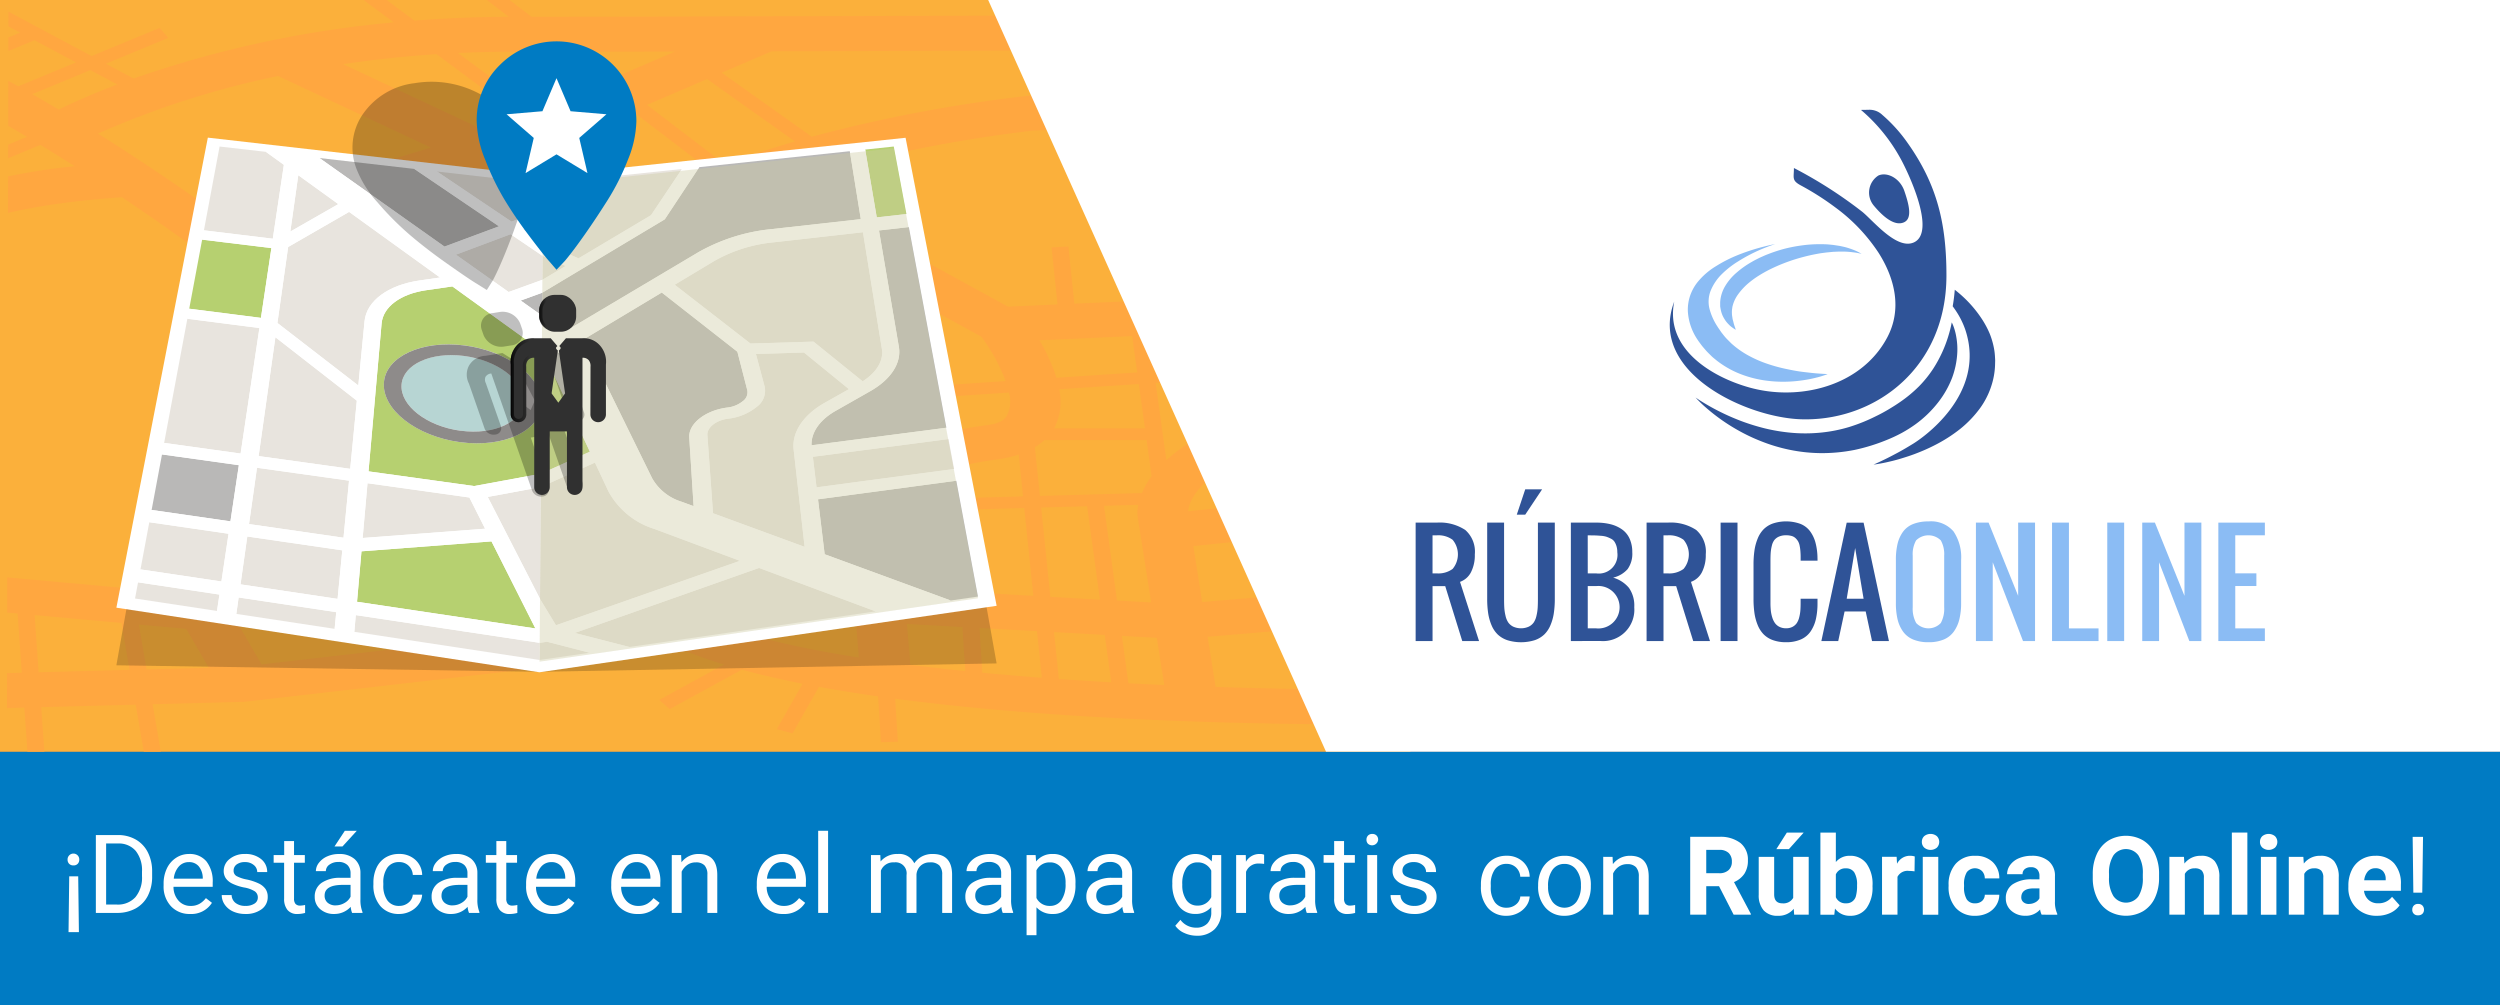 <svg xmlns="http://www.w3.org/2000/svg" xmlns:xlink="http://www.w3.org/1999/xlink" width="296" height="119" viewBox="0 0 296 119">
  <rect x="0" y="0" width="296" height="119" fill="#808080" stroke="none"/>
  <defs>
    <clipPath id="clip-path">
      <path id="Trazado_50" data-name="Trazado 50" d="M6924.5,107h137l30,89H6924.317Z" fill="none"/>
    </clipPath>
    <linearGradient id="linear-gradient" y1="0.5" x2="1" y2="0.5" gradientUnits="objectBoundingBox">
      <stop offset="0"/>
      <stop offset="0.028" stop-opacity="0.631"/>
      <stop offset="0.2" stop-opacity="0"/>
    </linearGradient>
    <linearGradient id="linear-gradient-2" x1="0" y1="0.5" x2="1" y2="0.5" xlink:href="#linear-gradient"/>
  </defs>
  <g id="Grupo_54" data-name="Grupo 54" transform="translate(-6923.5 -107)">
    <rect id="Rectángulo_18" data-name="Rectángulo 18" width="296" height="30" transform="translate(6923.5 196)" fill="#007bc3"/>
    <g id="Grupo_25" data-name="Grupo 25">
      <path id="Trazado_7" data-name="Trazado 7" d="M6932.887,208.783a.7.7,0,0,1-.175.481.653.653,0,0,1-.516.2.665.665,0,0,1-.519-.2.693.693,0,0,1-.177-.481.694.694,0,1,1,1.387,0Zm-1.191,1.975h1.064l.082,6.61h-1.228Z" fill="#fff"/>
      <path id="Trazado_8" data-name="Trazado 8" d="M6934.849,215.089V205.87h2.6a4.2,4.2,0,0,1,2.127.532,3.606,3.606,0,0,1,1.428,1.513,4.933,4.933,0,0,1,.509,2.254v.589a4.94,4.94,0,0,1-.5,2.286,3.545,3.545,0,0,1-1.437,1.507,4.469,4.469,0,0,1-2.175.538Zm1.216-8.225V214.1h1.279a2.781,2.781,0,0,0,2.187-.875,3.614,3.614,0,0,0,.782-2.49v-.539a3.673,3.673,0,0,0-.737-2.442,2.626,2.626,0,0,0-2.093-.885Z" fill="#fff"/>
      <path id="Trazado_9" data-name="Trazado 9" d="M6946.012,215.215a2.992,2.992,0,0,1-2.267-.914,3.4,3.4,0,0,1-.874-2.448v-.215a4.122,4.122,0,0,1,.389-1.82,3.037,3.037,0,0,1,1.089-1.253,2.738,2.738,0,0,1,1.517-.453,2.564,2.564,0,0,1,2.077.88,3.811,3.811,0,0,1,.74,2.519V212h-4.641a2.428,2.428,0,0,0,.593,1.636,1.856,1.856,0,0,0,1.44.624,2.04,2.04,0,0,0,1.051-.253,2.628,2.628,0,0,0,.753-.671l.716.557A2.877,2.877,0,0,1,6946.012,215.215Zm-.146-6.141a1.561,1.561,0,0,0-1.19.516,2.506,2.506,0,0,0-.6,1.447h3.432v-.089a2.232,2.232,0,0,0-.481-1.383A1.47,1.47,0,0,0,6945.866,209.074Z" fill="#fff"/>
      <path id="Trazado_10" data-name="Trazado 10" d="M6954.027,213.272a.866.866,0,0,0-.357-.738,3.466,3.466,0,0,0-1.248-.453,5.841,5.841,0,0,1-1.412-.456,2,2,0,0,1-.772-.633,1.51,1.51,0,0,1-.25-.873,1.776,1.776,0,0,1,.712-1.425,2.78,2.78,0,0,1,1.82-.582,2.864,2.864,0,0,1,1.89.6,1.912,1.912,0,0,1,.725,1.539h-1.178a1.056,1.056,0,0,0-.408-.83,1.529,1.529,0,0,0-1.029-.348,1.6,1.6,0,0,0-1,.278.877.877,0,0,0-.361.729.711.711,0,0,0,.335.639,4.115,4.115,0,0,0,1.213.412,6.3,6.3,0,0,1,1.421.468,2.09,2.09,0,0,1,.808.655,1.623,1.623,0,0,1,.262.934,1.751,1.751,0,0,1-.734,1.472,3.077,3.077,0,0,1-1.906.554,3.449,3.449,0,0,1-1.456-.291,2.376,2.376,0,0,1-.991-.813,1.962,1.962,0,0,1-.358-1.131h1.172a1.211,1.211,0,0,0,.471.934,1.825,1.825,0,0,0,1.162.345,1.885,1.885,0,0,0,1.067-.269A.826.826,0,0,0,6954.027,213.272Z" fill="#fff"/>
      <path id="Trazado_11" data-name="Trazado 11" d="M6958.313,206.579v1.659h1.279v.906h-1.279V213.4a.949.949,0,0,0,.171.617.721.721,0,0,0,.583.206,2.8,2.8,0,0,0,.557-.076v.944a3.412,3.412,0,0,1-.9.126,1.459,1.459,0,0,1-1.184-.475,2.037,2.037,0,0,1-.4-1.348v-4.248H6955.9v-.906h1.247v-1.659Z" fill="#fff"/>
      <path id="Trazado_12" data-name="Trazado 12" d="M6965.189,215.089a2.481,2.481,0,0,1-.164-.722,2.613,2.613,0,0,1-1.95.848,2.415,2.415,0,0,1-1.662-.572,1.854,1.854,0,0,1-.649-1.454,1.931,1.931,0,0,1,.814-1.661,3.826,3.826,0,0,1,2.288-.593h1.14V210.4a1.317,1.317,0,0,0-.368-.978,1.476,1.476,0,0,0-1.082-.364,1.709,1.709,0,0,0-1.051.316.935.935,0,0,0-.424.767H6960.9a1.615,1.615,0,0,1,.364-.991,2.48,2.48,0,0,1,.987-.757,3.321,3.321,0,0,1,1.371-.278,2.7,2.7,0,0,1,1.855.592,2.132,2.132,0,0,1,.7,1.63v3.153a3.835,3.835,0,0,0,.241,1.5v.1Zm-1.944-.893a2.057,2.057,0,0,0,1.045-.285,1.727,1.727,0,0,0,.716-.741v-1.4h-.918q-2.154,0-2.153,1.26a1.067,1.067,0,0,0,.367.861A1.411,1.411,0,0,0,6963.245,214.2Zm1.083-8.832h1.418l-1.7,1.861-.944,0Z" fill="#fff"/>
      <path id="Trazado_13" data-name="Trazado 13" d="M6970.761,214.259a1.681,1.681,0,0,0,1.095-.38,1.333,1.333,0,0,0,.519-.949h1.108a2.12,2.12,0,0,1-.4,1.12,2.671,2.671,0,0,1-1,.849,2.878,2.878,0,0,1-1.32.316,2.823,2.823,0,0,1-2.226-.934,3.72,3.72,0,0,1-.826-2.554v-.2a4.139,4.139,0,0,1,.367-1.779,2.794,2.794,0,0,1,1.054-1.209,3,3,0,0,1,1.624-.43,2.749,2.749,0,0,1,1.916.69,2.462,2.462,0,0,1,.813,1.791h-1.108a1.611,1.611,0,0,0-.5-1.091,1.562,1.562,0,0,0-1.118-.428,1.638,1.638,0,0,0-1.383.643,3.015,3.015,0,0,0-.491,1.858v.221a2.956,2.956,0,0,0,.488,1.824A1.647,1.647,0,0,0,6970.761,214.259Z" fill="#fff"/>
      <path id="Trazado_14" data-name="Trazado 14" d="M6979.03,215.089a2.445,2.445,0,0,1-.165-.722,2.614,2.614,0,0,1-1.95.848,2.418,2.418,0,0,1-1.662-.572,1.854,1.854,0,0,1-.649-1.454,1.933,1.933,0,0,1,.814-1.661,3.831,3.831,0,0,1,2.288-.593h1.14V210.4a1.315,1.315,0,0,0-.367-.978,1.48,1.48,0,0,0-1.083-.364,1.707,1.707,0,0,0-1.051.316.934.934,0,0,0-.424.767h-1.178a1.614,1.614,0,0,1,.364-.991,2.489,2.489,0,0,1,.988-.757,3.313,3.313,0,0,1,1.371-.278,2.707,2.707,0,0,1,1.855.592,2.137,2.137,0,0,1,.7,1.63v3.153a3.845,3.845,0,0,0,.241,1.5v.1Zm-1.944-.893a2.061,2.061,0,0,0,1.045-.285,1.725,1.725,0,0,0,.715-.741v-1.4h-.918q-2.153,0-2.153,1.26a1.069,1.069,0,0,0,.367.861A1.413,1.413,0,0,0,6977.086,214.2Z" fill="#fff"/>
      <path id="Trazado_15" data-name="Trazado 15" d="M6983.443,206.579v1.659h1.278v.906h-1.278V213.4a.955.955,0,0,0,.17.617.723.723,0,0,0,.583.206,2.8,2.8,0,0,0,.557-.076v.944a3.412,3.412,0,0,1-.9.126,1.459,1.459,0,0,1-1.184-.475,2.037,2.037,0,0,1-.4-1.348v-4.248h-1.247v-.906h1.247v-1.659Z" fill="#fff"/>
      <path id="Trazado_16" data-name="Trazado 16" d="M6988.932,215.215a2.993,2.993,0,0,1-2.267-.914,3.4,3.4,0,0,1-.874-2.448v-.215a4.116,4.116,0,0,1,.39-1.82,3.029,3.029,0,0,1,1.089-1.253,2.736,2.736,0,0,1,1.516-.453,2.564,2.564,0,0,1,2.077.88,3.805,3.805,0,0,1,.741,2.519V212h-4.641a2.431,2.431,0,0,0,.592,1.636,1.855,1.855,0,0,0,1.44.624,2.037,2.037,0,0,0,1.051-.253,2.644,2.644,0,0,0,.754-.671l.715.557A2.877,2.877,0,0,1,6988.932,215.215Zm-.146-6.141a1.561,1.561,0,0,0-1.19.516,2.506,2.506,0,0,0-.6,1.447h3.431v-.089a2.229,2.229,0,0,0-.481-1.383A1.472,1.472,0,0,0,6988.786,209.074Z" fill="#fff"/>
      <path id="Trazado_17" data-name="Trazado 17" d="M6999.011,215.215a2.991,2.991,0,0,1-2.266-.914,3.4,3.4,0,0,1-.874-2.448v-.215a4.122,4.122,0,0,1,.389-1.82,3.037,3.037,0,0,1,1.089-1.253,2.735,2.735,0,0,1,1.517-.453,2.562,2.562,0,0,1,2.076.88,3.805,3.805,0,0,1,.741,2.519V212h-4.641a2.428,2.428,0,0,0,.593,1.636,1.856,1.856,0,0,0,1.44.624,2.04,2.04,0,0,0,1.051-.253,2.628,2.628,0,0,0,.753-.671l.716.557A2.879,2.879,0,0,1,6999.011,215.215Zm-.145-6.141a1.565,1.565,0,0,0-1.191.516,2.512,2.512,0,0,0-.595,1.447h3.432v-.089a2.232,2.232,0,0,0-.481-1.383A1.471,1.471,0,0,0,6998.866,209.074Z" fill="#fff"/>
      <path id="Trazado_18" data-name="Trazado 18" d="M7004.146,208.238l.038.861a2.5,2.5,0,0,1,2.051-.987q2.172,0,2.191,2.45v4.527h-1.171v-4.534a1.573,1.573,0,0,0-.339-1.095,1.358,1.358,0,0,0-1.035-.354,1.693,1.693,0,0,0-1,.3,2.081,2.081,0,0,0-.672.8v4.882h-1.171v-6.851Z" fill="#fff"/>
      <path id="Trazado_19" data-name="Trazado 19" d="M7016.245,215.215a2.991,2.991,0,0,1-2.266-.914,3.4,3.4,0,0,1-.874-2.448v-.215a4.116,4.116,0,0,1,.389-1.82,3.036,3.036,0,0,1,1.089-1.253,2.737,2.737,0,0,1,1.517-.453,2.562,2.562,0,0,1,2.076.88,3.805,3.805,0,0,1,.741,2.519V212h-4.641a2.429,2.429,0,0,0,.593,1.636,1.854,1.854,0,0,0,1.44.624,2.038,2.038,0,0,0,1.051-.253,2.628,2.628,0,0,0,.753-.671l.716.557A2.879,2.879,0,0,1,7016.245,215.215Zm-.145-6.141a1.563,1.563,0,0,0-1.191.516,2.512,2.512,0,0,0-.6,1.447h3.432v-.089a2.235,2.235,0,0,0-.481-1.383A1.473,1.473,0,0,0,7016.1,209.074Z" fill="#fff"/>
      <path id="Trazado_20" data-name="Trazado 20" d="M7021.545,215.089h-1.172v-9.725h1.172Z" fill="#fff"/>
      <path id="Trazado_21" data-name="Trazado 21" d="M7027.73,208.238l.032.76a2.528,2.528,0,0,1,2.032-.886,1.959,1.959,0,0,1,1.957,1.1,2.6,2.6,0,0,1,.89-.8,2.627,2.627,0,0,1,1.294-.3q2.254,0,2.292,2.386v4.591h-1.171v-4.521a1.576,1.576,0,0,0-.336-1.1,1.48,1.48,0,0,0-1.127-.363,1.554,1.554,0,0,0-1.082.389,1.586,1.586,0,0,0-.5,1.048v4.546h-1.177V210.6a1.307,1.307,0,0,0-1.463-1.494,1.567,1.567,0,0,0-1.576.981v5h-1.172v-6.851Z" fill="#fff"/>
      <path id="Trazado_22" data-name="Trazado 22" d="M7042.223,215.089a2.458,2.458,0,0,1-.165-.722,2.611,2.611,0,0,1-1.95.848,2.415,2.415,0,0,1-1.661-.572,1.853,1.853,0,0,1-.65-1.454,1.933,1.933,0,0,1,.814-1.661,3.832,3.832,0,0,1,2.289-.593h1.139V210.4a1.315,1.315,0,0,0-.367-.978,1.48,1.48,0,0,0-1.083-.364,1.709,1.709,0,0,0-1.051.316.937.937,0,0,0-.424.767h-1.177a1.622,1.622,0,0,1,.363-.991,2.489,2.489,0,0,1,.988-.757,3.321,3.321,0,0,1,1.371-.278,2.706,2.706,0,0,1,1.855.592,2.135,2.135,0,0,1,.7,1.63v3.153a3.855,3.855,0,0,0,.24,1.5v.1Zm-1.944-.893a2.06,2.06,0,0,0,1.045-.285,1.721,1.721,0,0,0,.715-.741v-1.4h-.918q-2.153,0-2.152,1.26a1.065,1.065,0,0,0,.367.861A1.41,1.41,0,0,0,7040.279,214.2Z" fill="#fff"/>
      <path id="Trazado_23" data-name="Trazado 23" d="M7050.834,211.739a4.1,4.1,0,0,1-.716,2.52,2.292,2.292,0,0,1-1.937.956,2.512,2.512,0,0,1-1.963-.791v3.3h-1.171v-9.485h1.07l.057.76a2.412,2.412,0,0,1,1.988-.886,2.337,2.337,0,0,1,1.953.93,4.149,4.149,0,0,1,.719,2.59Zm-1.172-.133a3.019,3.019,0,0,0-.494-1.829,1.587,1.587,0,0,0-1.354-.671,1.722,1.722,0,0,0-1.6.943v3.273a1.724,1.724,0,0,0,1.608.937,1.582,1.582,0,0,0,1.339-.667A3.311,3.311,0,0,0,7049.662,211.606Z" fill="#fff"/>
      <path id="Trazado_24" data-name="Trazado 24" d="M7056.551,215.089a2.445,2.445,0,0,1-.165-.722,2.611,2.611,0,0,1-1.95.848,2.414,2.414,0,0,1-1.661-.572,1.852,1.852,0,0,1-.65-1.454,1.933,1.933,0,0,1,.814-1.661,3.832,3.832,0,0,1,2.289-.593h1.139V210.4a1.315,1.315,0,0,0-.367-.978,1.48,1.48,0,0,0-1.083-.364,1.707,1.707,0,0,0-1.051.316.937.937,0,0,0-.424.767h-1.178a1.614,1.614,0,0,1,.364-.991,2.489,2.489,0,0,1,.988-.757,3.318,3.318,0,0,1,1.371-.278,2.706,2.706,0,0,1,1.855.592,2.137,2.137,0,0,1,.7,1.63v3.153a3.865,3.865,0,0,0,.24,1.5v.1Zm-1.944-.893a2.057,2.057,0,0,0,1.045-.285,1.725,1.725,0,0,0,.715-.741v-1.4h-.918q-2.153,0-2.152,1.26a1.066,1.066,0,0,0,.367.861A1.41,1.41,0,0,0,7054.607,214.2Z" fill="#fff"/>
      <path id="Trazado_25" data-name="Trazado 25" d="M7062.306,211.606a4.028,4.028,0,0,1,.741-2.548,2.554,2.554,0,0,1,3.919-.06l.057-.76h1.07v6.686a2.791,2.791,0,0,1-.788,2.1,2.91,2.91,0,0,1-2.118.766,3.526,3.526,0,0,1-1.45-.317,2.5,2.5,0,0,1-1.083-.867l.608-.7a2.289,2.289,0,0,0,1.842.931,1.8,1.8,0,0,0,1.333-.481,1.84,1.84,0,0,0,.478-1.355V214.4a2.407,2.407,0,0,1-1.918.81,2.342,2.342,0,0,1-1.947-.968A4.237,4.237,0,0,1,7062.306,211.606Zm1.178.133a3.065,3.065,0,0,0,.475,1.82,1.539,1.539,0,0,0,1.329.662,1.715,1.715,0,0,0,1.627-1.006v-3.128a1.736,1.736,0,0,0-1.614-.981,1.557,1.557,0,0,0-1.336.664A3.348,3.348,0,0,0,7063.484,211.739Z" fill="#fff"/>
      <path id="Trazado_26" data-name="Trazado 26" d="M7073.171,209.289a3.581,3.581,0,0,0-.576-.044,1.544,1.544,0,0,0-1.564.981v4.863h-1.172v-6.851H7071l.019.792a1.823,1.823,0,0,1,1.633-.918,1.206,1.206,0,0,1,.52.088Z" fill="#fff"/>
      <path id="Trazado_27" data-name="Trazado 27" d="M7078.223,215.089a2.49,2.49,0,0,1-.165-.722,2.611,2.611,0,0,1-1.95.848,2.415,2.415,0,0,1-1.661-.572,1.853,1.853,0,0,1-.65-1.454,1.933,1.933,0,0,1,.814-1.661,3.832,3.832,0,0,1,2.289-.593h1.139V210.4a1.315,1.315,0,0,0-.367-.978,1.477,1.477,0,0,0-1.082-.364,1.7,1.7,0,0,0-1.051.316.935.935,0,0,0-.425.767h-1.177a1.622,1.622,0,0,1,.363-.991,2.489,2.489,0,0,1,.988-.757,3.321,3.321,0,0,1,1.371-.278,2.7,2.7,0,0,1,1.855.592,2.135,2.135,0,0,1,.7,1.63v3.153a3.855,3.855,0,0,0,.24,1.5v.1Zm-1.944-.893a2.058,2.058,0,0,0,1.045-.285,1.721,1.721,0,0,0,.715-.741v-1.4h-.918q-2.153,0-2.152,1.26a1.065,1.065,0,0,0,.367.861A1.41,1.41,0,0,0,7076.279,214.2Z" fill="#fff"/>
      <path id="Trazado_28" data-name="Trazado 28" d="M7082.636,206.579v1.659h1.279v.906h-1.279V213.4a.947.947,0,0,0,.171.617.72.72,0,0,0,.582.206,2.811,2.811,0,0,0,.558-.076v.944a3.409,3.409,0,0,1-.9.126,1.457,1.457,0,0,1-1.184-.475,2.04,2.04,0,0,1-.4-1.348v-4.248h-1.248v-.906h1.248v-1.659Z" fill="#fff"/>
      <path id="Trazado_29" data-name="Trazado 29" d="M7085.289,206.421a.7.7,0,0,1,.174-.481.653.653,0,0,1,.516-.2.663.663,0,0,1,.519.2.691.691,0,0,1,.177.481.725.725,0,0,1-1.212.475A.678.678,0,0,1,7085.289,206.421Zm1.266,8.668h-1.171v-6.851h1.171Z" fill="#fff"/>
      <path id="Trazado_30" data-name="Trazado 30" d="M7092.418,213.272a.867.867,0,0,0-.357-.738,3.473,3.473,0,0,0-1.248-.453,5.841,5.841,0,0,1-1.412-.456,2,2,0,0,1-.772-.633,1.51,1.51,0,0,1-.25-.873,1.777,1.777,0,0,1,.712-1.425,2.783,2.783,0,0,1,1.82-.582,2.862,2.862,0,0,1,1.89.6,1.911,1.911,0,0,1,.725,1.539h-1.178a1.056,1.056,0,0,0-.408-.83,1.529,1.529,0,0,0-1.029-.348,1.6,1.6,0,0,0-1,.278.877.877,0,0,0-.361.729.712.712,0,0,0,.335.639,4.125,4.125,0,0,0,1.213.412,6.312,6.312,0,0,1,1.421.468,2.093,2.093,0,0,1,.808.655,1.623,1.623,0,0,1,.262.934,1.753,1.753,0,0,1-.734,1.472,3.077,3.077,0,0,1-1.906.554,3.449,3.449,0,0,1-1.456-.291,2.373,2.373,0,0,1-.991-.813,1.962,1.962,0,0,1-.358-1.131h1.172a1.211,1.211,0,0,0,.471.934,1.824,1.824,0,0,0,1.162.345,1.885,1.885,0,0,0,1.067-.269A.826.826,0,0,0,7092.418,213.272Z" fill="#fff"/>
      <path id="Trazado_31" data-name="Trazado 31" d="M7101.885,214.473a1.69,1.69,0,0,0,1.1-.379,1.341,1.341,0,0,0,.519-.95h1.108a2.121,2.121,0,0,1-.4,1.12,2.667,2.667,0,0,1-1,.849,2.876,2.876,0,0,1-1.32.316,2.817,2.817,0,0,1-2.225-.934,3.715,3.715,0,0,1-.826-2.554v-.2a4.126,4.126,0,0,1,.367-1.78,2.8,2.8,0,0,1,1.054-1.209,2.994,2.994,0,0,1,1.624-.43,2.752,2.752,0,0,1,1.916.69,2.466,2.466,0,0,1,.813,1.792H7103.5a1.616,1.616,0,0,0-.5-1.092,1.566,1.566,0,0,0-1.118-.428,1.641,1.641,0,0,0-1.384.643,3.015,3.015,0,0,0-.49,1.858v.222a2.955,2.955,0,0,0,.488,1.823A1.646,1.646,0,0,0,7101.885,214.473Z" fill="#fff"/>
      <path id="Trazado_32" data-name="Trazado 32" d="M7105.615,211.814a4.033,4.033,0,0,1,.4-1.811,2.938,2.938,0,0,1,1.1-1.24,2.993,2.993,0,0,1,1.611-.437,2.892,2.892,0,0,1,2.264.968,3.728,3.728,0,0,1,.864,2.577v.083a4.078,4.078,0,0,1-.383,1.794,2.9,2.9,0,0,1-1.1,1.238,3.025,3.025,0,0,1-1.636.443,2.88,2.88,0,0,1-2.257-.968,3.7,3.7,0,0,1-.864-2.564Zm1.177.14a2.926,2.926,0,0,0,.529,1.829,1.791,1.791,0,0,0,2.833-.01,3.2,3.2,0,0,0,.526-1.959,2.927,2.927,0,0,0-.536-1.827,1.7,1.7,0,0,0-1.421-.7,1.682,1.682,0,0,0-1.4.69A3.186,3.186,0,0,0,7106.792,211.954Z" fill="#fff"/>
      <path id="Trazado_33" data-name="Trazado 33" d="M7114.428,208.452l.038.861a2.5,2.5,0,0,1,2.051-.987q2.172,0,2.191,2.45V215.3h-1.171V210.77a1.583,1.583,0,0,0-.339-1.1,1.359,1.359,0,0,0-1.035-.354,1.69,1.69,0,0,0-1,.3,2.06,2.06,0,0,0-.671.8V215.3h-1.171v-6.851Z" fill="#fff"/>
      <path id="Trazado_34" data-name="Trazado 34" d="M7127.034,211.928h-1.514V215.3h-1.9v-9.219h3.425a3.875,3.875,0,0,1,2.52.728,2.514,2.514,0,0,1,.887,2.058,2.827,2.827,0,0,1-.409,1.573,2.779,2.779,0,0,1-1.238,1l1.995,3.767v.089h-2.039Zm-1.514-1.538h1.533a1.564,1.564,0,0,0,1.108-.365,1.3,1.3,0,0,0,.392-1,1.389,1.389,0,0,0-.371-1.026,1.537,1.537,0,0,0-1.136-.373h-1.526Z" fill="#fff"/>
      <path id="Trazado_35" data-name="Trazado 35" d="M7135.879,214.606a2.3,2.3,0,0,1-1.875.823,2.16,2.16,0,0,1-1.68-.633,2.7,2.7,0,0,1-.592-1.855v-4.489h1.829v4.431q0,1.071.975,1.071a1.32,1.32,0,0,0,1.279-.646v-4.856h1.836V215.3h-1.722Zm-.817-9.028h1.994l-1.754,1.963h-1.487Z" fill="#fff"/>
      <path id="Trazado_36" data-name="Trazado 36" d="M7145.205,211.941a4.149,4.149,0,0,1-.7,2.567,2.326,2.326,0,0,1-1.963.921,2.138,2.138,0,0,1-1.779-.854l-.082.728h-1.646v-9.725h1.829v3.488a2.086,2.086,0,0,1,1.665-.74,2.349,2.349,0,0,1,1.967.921,4.161,4.161,0,0,1,.712,2.593Zm-1.83-.133a2.733,2.733,0,0,0-.329-1.517,1.115,1.115,0,0,0-.982-.477,1.208,1.208,0,0,0-1.2.715v2.7a1.223,1.223,0,0,0,1.216.722,1.13,1.13,0,0,0,1.165-.873A4.5,4.5,0,0,0,7143.375,211.808Z" fill="#fff"/>
      <path id="Trazado_37" data-name="Trazado 37" d="M7150.181,210.168a4.934,4.934,0,0,0-.658-.051,1.342,1.342,0,0,0-1.362.7V215.3h-1.829v-6.851h1.728l.051.817a1.7,1.7,0,0,1,1.526-.943,1.911,1.911,0,0,1,.569.082Z" fill="#fff"/>
      <path id="Trazado_38" data-name="Trazado 38" d="M7151.048,206.679a.9.9,0,0,1,.276-.677,1.185,1.185,0,0,1,1.5,0,.965.965,0,0,1,0,1.361,1.172,1.172,0,0,1-1.487,0A.9.9,0,0,1,7151.048,206.679Zm1.944,8.624h-1.836v-6.851h1.836Z" fill="#fff"/>
      <path id="Trazado_39" data-name="Trazado 39" d="M7157.348,213.954a1.2,1.2,0,0,0,.823-.278.979.979,0,0,0,.33-.741h1.715a2.348,2.348,0,0,1-.38,1.276,2.509,2.509,0,0,1-1.022.9,3.2,3.2,0,0,1-1.434.319,2.968,2.968,0,0,1-2.317-.934,3.691,3.691,0,0,1-.849-2.579v-.121a3.655,3.655,0,0,1,.842-2.526,2.94,2.94,0,0,1,2.311-.943,2.879,2.879,0,0,1,2.061.731,2.587,2.587,0,0,1,.788,1.947H7158.5a1.26,1.26,0,0,0-.33-.869,1.223,1.223,0,0,0-1.8.132,2.694,2.694,0,0,0-.326,1.512v.191a2.732,2.732,0,0,0,.323,1.521A1.114,1.114,0,0,0,7157.348,213.954Z" fill="#fff"/>
      <path id="Trazado_40" data-name="Trazado 40" d="M7165.231,215.3a2.028,2.028,0,0,1-.184-.614,2.212,2.212,0,0,1-1.728.74,2.435,2.435,0,0,1-1.669-.582,1.873,1.873,0,0,1-.661-1.469,1.932,1.932,0,0,1,.807-1.671,3.976,3.976,0,0,1,2.333-.589h.842v-.393a1.128,1.128,0,0,0-.244-.76.961.961,0,0,0-.769-.284,1.089,1.089,0,0,0-.725.221.754.754,0,0,0-.263.608h-1.829a1.84,1.84,0,0,1,.367-1.1,2.436,2.436,0,0,1,1.038-.794,3.79,3.79,0,0,1,1.507-.288,3,3,0,0,1,2.011.636,2.229,2.229,0,0,1,.743,1.789v2.969a3.255,3.255,0,0,0,.273,1.475v.108Zm-1.513-1.273a1.569,1.569,0,0,0,.747-.181,1.177,1.177,0,0,0,.506-.484v-1.177h-.684q-1.374,0-1.462.949l-.006.108a.734.734,0,0,0,.24.564A.938.938,0,0,0,7163.718,214.03Z" fill="#fff"/>
      <path id="Trazado_41" data-name="Trazado 41" d="M7179.134,210.9a5.552,5.552,0,0,1-.481,2.386,3.621,3.621,0,0,1-1.377,1.583,4.071,4.071,0,0,1-4.1.007,3.658,3.658,0,0,1-1.393-1.574,5.385,5.385,0,0,1-.5-2.352V210.5a5.52,5.52,0,0,1,.491-2.4,3.644,3.644,0,0,1,1.385-1.589,4.066,4.066,0,0,1,4.1,0,3.656,3.656,0,0,1,1.385,1.589,5.506,5.506,0,0,1,.491,2.39Zm-1.924-.418a3.882,3.882,0,0,0-.519-2.2,1.835,1.835,0,0,0-2.957-.009,3.835,3.835,0,0,0-.526,2.181v.45a3.925,3.925,0,0,0,.519,2.19,1.819,1.819,0,0,0,2.964.029,3.92,3.92,0,0,0,.519-2.188Z" fill="#fff"/>
      <path id="Trazado_42" data-name="Trazado 42" d="M7182.079,208.452l.057.792a2.389,2.389,0,0,1,1.969-.918,1.986,1.986,0,0,1,1.62.639,2.983,2.983,0,0,1,.545,1.912V215.3h-1.83v-4.381a1.189,1.189,0,0,0-.253-.846,1.135,1.135,0,0,0-.842-.262,1.259,1.259,0,0,0-1.159.658V215.3h-1.83v-6.851Z" fill="#fff"/>
      <path id="Trazado_43" data-name="Trazado 43" d="M7189.588,215.3h-1.837v-9.725h1.837Z" fill="#fff"/>
      <path id="Trazado_44" data-name="Trazado 44" d="M7191.082,206.679a.9.9,0,0,1,.275-.677,1.188,1.188,0,0,1,1.5,0,.967.967,0,0,1,0,1.361,1.173,1.173,0,0,1-1.487,0A.894.894,0,0,1,7191.082,206.679Zm1.943,8.624h-1.836v-6.851h1.836Z" fill="#fff"/>
      <path id="Trazado_45" data-name="Trazado 45" d="M7196.216,208.452l.057.792a2.393,2.393,0,0,1,1.969-.918,1.988,1.988,0,0,1,1.621.639,2.986,2.986,0,0,1,.545,1.912V215.3h-1.83v-4.381a1.189,1.189,0,0,0-.253-.846,1.137,1.137,0,0,0-.842-.262,1.259,1.259,0,0,0-1.159.658V215.3h-1.83v-6.851Z" fill="#fff"/>
      <path id="Trazado_46" data-name="Trazado 46" d="M7204.947,215.429a3.363,3.363,0,0,1-2.453-.924,3.284,3.284,0,0,1-.947-2.463v-.177a4.139,4.139,0,0,1,.4-1.845,2.922,2.922,0,0,1,1.131-1.254,3.172,3.172,0,0,1,1.668-.44,2.839,2.839,0,0,1,2.212.886,3.6,3.6,0,0,1,.808,2.514v.747H7203.4a1.7,1.7,0,0,0,.535,1.076,1.616,1.616,0,0,0,1.13.4,1.974,1.974,0,0,0,1.652-.766l.9,1.007a2.744,2.744,0,0,1-1.114.908A3.663,3.663,0,0,1,7204.947,215.429Zm-.209-5.628a1.146,1.146,0,0,0-.883.368,1.91,1.91,0,0,0-.433,1.056h2.545v-.146a1.362,1.362,0,0,0-.329-.944A1.182,1.182,0,0,0,7204.738,209.8Z" fill="#fff"/>
      <path id="Trazado_47" data-name="Trazado 47" d="M7209.113,214.708a.694.694,0,0,1,.175-.483.654.654,0,0,1,.516-.2.666.666,0,0,1,.519.2.693.693,0,0,1,.177.483.669.669,0,0,1-.177.476.677.677,0,0,1-.519.188.628.628,0,0,1-.691-.664Zm1.184-2.018h-1.057l-.082-6.606h1.228Z" fill="#fff"/>
    </g>
    <path id="Trazado_48" data-name="Trazado 48" d="M7060.5,107h-137v89h167Z" fill="#fbb03b"/>
    <g id="Grupo_28" data-name="Grupo 28">
      <g id="Grupo_27" data-name="Grupo 27" clip-path="url(#clip-path)">
        <g id="Grupo_26" data-name="Grupo 26">
          <path id="Trazado_49" data-name="Trazado 49" d="M7077.444,158.758c7.115-1.964,11.676-4.561,13.559-7.72a5.425,5.425,0,0,0,.248-5.658l-5.528,1.607c.078.144,1.5,2.956-4.766,5.89l-16.875-10.52-5.111.23-1.982-14.249,25.134-.913-.055-.714.54-.03-.6-5.168,6.6-.174-.228-4.136-6.856.18-.527-4.545,7.517-.033-.04-4.139c-.688,0-67.711.3-102.044.316l-5.576-4.254-1.484.926,4.37,3.334c-3.91.013-7.636.175-11.175.452l-5.5-4.085-1.465.939,4.521,3.359a128.334,128.334,0,0,0-30.8,6.646l-3.281-1.755,7.389-3.058-1.03-1.183-8.055,3.334-11.484-6.14-1.224,1.09,4.255,2.276-6.982,2.89c-9.174-4.35-13.617-4.771-14.98-4.771h-.078l-46.328-.317-.058,4.139,33.376.228-13.251,4.613-23.14-2.15-.8,4.1,20.876,1.939-1.433,6.8L6857.624,127l-.248,1.369,15.434,1.331-1.446,6.859-13.453-1.285-.822,4.1,13.412,1.281-6.173,29.279-9.883-.894-.779,4.1,9.8.887-1.843,8.739-11.477-1.208-.9,4.092,28.286,2.977-1.265,5.158,1.972.231,1.271-5.181,10.472,1.1-.862,4.83,1.985.169.854-4.791,11.76,1.238,9.394-.247-.12,5.289,2,.022.122-5.364,11.266-.3.391,5.524,2-.068-.39-5.509,11.184-.294.991,5.76,1.986-.163-.972-5.649,10.656-.281.19-.005,52.283-6.012c1.39.566,2.905,1.1,4.529,1.589l-7.68,4.2,1.242,1.082,8.546-4.667c2.241.61,4.652,1.163,7.189,1.665l-3.051,5.379,1.863.5,3.127-5.512c2.257.414,4.6.791,7,1.132l.342,5.426,2-.059-.321-5.091c20.5,2.717,44.539,3.04,54.774,3.04,2.006,0,3.483-.013,4.3-.022l-.1-4.139c-5.2.058-12.651,0-21.033-.275l-.938-5.935,22.384-1.89-.728-4.108-22.306,1.882-1.047-6.628,24.159-2.486-.884-4.094-23.886,2.458C7064.264,166.477,7065.393,162.084,7077.444,158.758Zm-2.228-3.843c-7.046,1.944-11.183,4.344-13.616,6.566l-1.272-9.142,9.779-.646,5.15,3.21Zm-166.137,19.069,5.138-36.115.036-.018-.017-.142c.124-.51,1.952-5.844,23.708-7.358,16.6,11.156,34.713,25.849,52.426,42.549l-42.726,4.572ZM6894.2,116.5l7.986,4.174-11.255,4.659-9.239-4.479Zm95.232,7.5,8.835,6.564-34.4,12.749q-5.277-4.167-10.458-7.98l32.01-9.608Zm66.86-1.808,6.571-.173.525,4.707-6.574.239Zm8.571-.225,6.572-.173.525,4.621-6.574.239Zm-.46-4.131-.55-4.925,6.569-.026.543,4.778Zm-2,.052-6.562.173-.56-5.117,6.568-.025Zm-8.562.226-8.4.22-.32.02a175.372,175.372,0,0,0-25.506,4.836l-10.661-7.578,5.9-2.536c12.825-.034,26.432-.08,38.419-.125Zm-46.622-1.756,10.4,7.392c-2.763.8-5.554,1.695-8.281,2.713l-9.234-7.047Zm.3,10.777-7.432,2.755-8.927-6.633,7.215-3.1ZM6949,132.139q-7.108-5.06-13.9-9.32A104.874,104.874,0,0,1,6956.427,116l18.1,8.476Zm-39.283,2.3-2.892-1.4,10.612-4.393,1.32.69C6913.722,130.951,6911.087,132.852,6909.718,134.442Zm11.158-5.729-1.59-.831,9-3.725.021.012q2,1.217,4.032,2.511A76.993,76.993,0,0,0,6920.876,128.713Zm-3.308-1.729-5.115-2.673,9.394-3.889c1.51.83,3.123,1.751,4.853,2.781Zm-6.833-3.571-4.981-2.6,9.31-3.854c1.524.712,3.218,1.553,5.1,2.554Zm4.985,4.336-10.685,4.423-12.31-5.969,11.182-4.629Zm-35.216-5.784L6908.83,135.7a4.471,4.471,0,0,0-.6,1.838l-.9,6.35-28.5-14.005Zm26.6,23.5-1.087,7.641-28.892-15.128,1.384-6.566Zm-18.2,3.877-2.991,4.126-11.544-2.413,1.77-8.4Zm-14.826,3.094,11.235,2.349-1.94,8.924-11.412-1.233Zm13.318,2.072,3.129-4.318,14.805,7.752-1.141,8.017-8.076-.873.5-3.433-1.99-.137-.486,3.356-8.785-.949Zm6.538,11.739-.91,6.281-9.362-.847,1.39-6.393Zm1.98.214,8.08.874-.869,6.106-8.117-.734Zm55.96,14.743,42.446-4.541q1.664,1.6,3.321,3.223c.252.247.53.488.82.726l-44,5.059Zm50.673-3.7c-11.437-11.213-23.163-21.678-34.665-30.987l42.454-15.733,29.369,16.091a21.832,21.832,0,0,1,2.865,5.247l-12.951.856.192,1.373,13.147-.869a3.672,3.672,0,0,1-.3,2.827c-.257.372-.745.825-2.258,1.025-15.822,2.091-16.638,9.208-16.666,9.51l-.01.122,1.473,17.9C7014.522,183.19,7005.929,180.821,7002.549,177.508Zm55-30.708.6,4.3-9.566.632a20.524,20.524,0,0,0-2.012-4.435Zm1.157,18.584-12.076.338-.6-5.766a7.275,7.275,0,0,0,1.144-.845h12.085l.595,4.277A9.509,9.509,0,0,0,7058.706,165.384Zm-28.921,2.19,6.8-.19.611,9.691-6.661-.371Zm8.8-.246,6.188-.173,1.077,10.4-6.643-.37Zm-8.432-1.145c.876-1.348,3.507-3.739,11.378-4.78a14.014,14.014,0,0,0,2.587-.578l.513,4.953Zm18.148-8.452a6.737,6.737,0,0,0,.61-4.638l9.426-.623.732,5.261Zm-17.421,23.145,6.581.367.329,5.215c-2.21-.223-4.387-.469-6.511-.736Zm8.59.479,6.813.379.571,5.52c-2.363-.178-4.721-.376-7.05-.6Zm8.829.492,6.006.335.769,5.611c-2.055-.116-4.127-.247-6.2-.393Zm-.433-4.177-1.094-10.571,5.444-.153L7053.732,178Zm6.35-10.779,4.061-.114a4.556,4.556,0,0,0-.086,1.373l1.61,10.185-4.047-.226Zm7.724-20.289,6.157,3.838-7.961.526-.592-4.256Zm-11.238-3.643-.7-6.767-1.994.1.7,6.758-5.861.264-26.654-14.6a165.746,165.746,0,0,1,29.654-6.247l8.448-.222.6,5.5,1-.052-1,.066,2.077,14.924Zm29.831-16.858-6.573.239-.523-4.6,6.57-.172Zm-1.005-8.666-6.56.173-.539-4.735,6.567-.027Zm-76.081-4.336-7.432,3.194-4.161-3.175C6995.489,113.114,6999.382,113.108,7003.448,113.1Zm-19.2.023c1.561,0,3.2,0,4.909,0l5.129,3.914-7.284,3.13-9.268-6.885C6979.849,113.18,6982.017,113.122,6984.252,113.122Zm1.025,7.785-2.654,1.141-1.582.474-16.909-7.917c3.449-.517,7.139-.93,11.066-1.186Zm-47.886-3.9c-3.043,1.154-5.366,2.2-6.929,2.966q-1.625-.964-3.135-1.821l6.88-2.848Zm-9.8-5.239,4.917,2.629-6.838,2.83c-1.781-.981-3.433-1.844-4.969-2.607Zm-23.557,8.142-7.846-4.1,7.648-2.662.163-.021c.534.049,3.345.42,9.207,2.987Zm-32.361,43.934,11.4,1.232-1.4,6.427-11.4-1.031Zm-4.121,19.55,1.86-8.825,11.311,1.023-2.2,8.957Zm12.952,1.363,2.2-8.985,9.639.871-1.639,9.188Zm13.825-7.934,8.21.742-1.333,9.371-8.521-.9Zm12.874,10.329,1.287-9.048,4.9.443L6913.2,187Zm8-.21.185-8.214,10.2.922.5,7.006Zm12.879-.338-.479-6.771,10.29.93.956,5.557Zm11.857-5.655,5.621.508,2.677,4.617-7.382.194ZM7057.1,187.9l-.769-5.609,4.134.231.882,5.583Q7059.243,188.015,7057.1,187.9Z" fill="#ffa740"/>
        </g>
      </g>
    </g>
    <g id="Grupo_44" data-name="Grupo 44">
      <g id="Grupo_33" data-name="Grupo 33">
        <g id="Grupo_32" data-name="Grupo 32">
          <path id="Trazado_51" data-name="Trazado 51" d="M7030.718,125.221l-42.9,4.526-39.712-4.543-10.828,60.566,50.083.772,54.138-.994Z" opacity="0.2"/>
          <g id="Grupo_31" data-name="Grupo 31">
            <path id="Trazado_52" data-name="Trazado 52" d="M6987.82,127.839l-39.712-4.543-10.828,55.654,50.083,7.649,54.138-7.871-10.782-55.416Z" fill="#fff"/>
            <g id="Grupo_29" data-name="Grupo 29">
              <path id="Trazado_53" data-name="Trazado 53" d="M7020.182,164.7l16.283-2.175-.664-3.546-16.058,2.1Z" fill="#e8e4de"/>
              <path id="Trazado_54" data-name="Trazado 54" d="M6987.4,183.11l-.015,2.03,5.928-.857-5.033-1.3Z" fill="#e8e4de"/>
              <path id="Trazado_55" data-name="Trazado 55" d="M7021.144,172.625l14.919,5.475,3.229-.467-2.566-13.717-16.371,2.2Z" fill="#b9b8b7"/>
              <path id="Trazado_56" data-name="Trazado 56" d="M6991.54,181.94l6.478,1.662,29.151-4.216-13.8-5.143Z" fill="#e8e4de"/>
              <path id="Trazado_57" data-name="Trazado 57" d="M6987.767,133.307l-.018,2.421,4.243,1.862,8.592-5.109,3.667-5.475-7.586.8.163.082Z" fill="#e8e4de"/>
              <path id="Trazado_58" data-name="Trazado 58" d="M6994.161,128.075l-6.36.674-.023,3.115Z" fill="#e8e4de"/>
              <path id="Trazado_59" data-name="Trazado 59" d="M6987.705,141.655l-.02,2.728,3.286,1.52,15.183-9.019a21.9,21.9,0,0,1,8.586-2.744l10.681-1.193-1.3-8.046-17.823,1.889-4.083,6.179Z" fill="#b9b8b7"/>
              <path id="Trazado_60" data-name="Trazado 60" d="M7029.932,148.079c.321,1.877-.927,3.831-3.366,5.217l-4.135,2.35c-1.86,1.057-2.909,2.562-2.842,4.072l15.963-2.076-4.445-23.758-3.533.4Z" fill="#b9b8b7"/>
              <path id="Trazado_61" data-name="Trazado 61" d="M6989.327,181.029l21.781-7.627-10.173-3.791a9.316,9.316,0,0,1-5.392-4.431l-1.6-3.413-6.411,2.9-.1,13.243Z" fill="#e8e4de"/>
              <path id="Trazado_62" data-name="Trazado 62" d="M7013,148.91l1.044,3.917a2.365,2.365,0,0,1-.959,2.352,6.5,6.5,0,0,1-3.376,1.393c-1.418.18-2.522,1.05-2.458,1.945l.668,9.256,10.845,3.98-1.3-11.524c-.23-2.047,1.154-4.11,3.675-5.532l2.877-1.622-5.328-4.34Z" fill="#e8e4de"/>
              <path id="Trazado_63" data-name="Trazado 63" d="M7011.448,154.5a1.285,1.285,0,0,0,.535-1.286l-1.177-4.568-8.954-7.012-9.221,5.535,8.074,16.445a6.025,6.025,0,0,0,3.458,2.781l1.459.536-.515-8.136c-.1-1.634,1.918-3.213,4.5-3.538A3.514,3.514,0,0,0,7011.448,154.5Z" fill="#b9b8b7"/>
              <path id="Trazado_64" data-name="Trazado 64" d="M7008.009,137.937l-4.629,2.778,8.969,6.962,7.466-.226,5.822,4.7c1.658-1.052,2.5-2.462,2.279-3.825l-2.243-13.828-10.754,1.213A17.509,17.509,0,0,0,7008.009,137.937Z" fill="#e8e4de"/>
              <path id="Trazado_65" data-name="Trazado 65" d="M7025.938,124.708l1.373,8.028,3.509-.392-1.5-7.995Z" fill="#b6d070"/>
              <path id="Trazado_66" data-name="Trazado 66" d="M6987.546,163.087l5.8-2.605-5.551-11.859-.139-.065-.045,6.167Z" fill="#b6d070"/>
              <path id="Trazado_67" data-name="Trazado 67" d="M6987.737,137.293l-.021,2.839,2.749-1.634Z" fill="#e8e4de"/>
              <path id="Trazado_68" data-name="Trazado 68" d="M7025.938,124.708l-1.822.193,1.3,8.046-10.681,1.193a21.9,21.9,0,0,0-8.586,2.744l-15.183,9.019-3.286-1.52-.031,4.174.139.065,5.551,11.859-5.8,2.606-.011,1.581,6.411-2.9,1.6,3.413a9.316,9.316,0,0,0,5.392,4.431l10.173,3.791-21.781,7.627-1.89-3.118-.039,5.2.88-.126,5.033,1.3,4.707-.681-6.478-1.662,21.827-7.7,13.8,5.143,8.893-1.286-14.92-5.475-.789-6.505,16.371-2.2-.26-1.39-16.283,2.175-.439-3.618,16.059-2.1-.25-1.337-15.963,2.076c-.067-1.51.982-3.015,2.842-4.072l4.135-2.35c2.439-1.386,3.687-3.34,3.366-5.217l-2.358-13.8,3.533-.4-.288-1.54-3.509.392Zm-20.831,34.085.515,8.136-1.459-.536a6.025,6.025,0,0,1-3.458-2.781l-8.074-16.445,9.221-5.535,8.954,7.012,1.177,4.568a1.285,1.285,0,0,1-.535,1.286,3.514,3.514,0,0,1-1.844.757C7007.025,155.58,7005,157.159,7005.107,158.793Zm16.037-4.1c-2.521,1.422-3.905,3.485-3.675,5.532l1.3,11.524-10.845-3.98-.668-9.256c-.064-.9,1.04-1.765,2.458-1.945a6.5,6.5,0,0,0,3.376-1.393,2.365,2.365,0,0,0,.959-2.352L7013,148.91l5.69-.175,5.328,4.34Zm6.772-6.371c.222,1.363-.621,2.773-2.279,3.825l-5.822-4.7-7.466.226-8.969-6.962,4.629-2.778a17.509,17.509,0,0,1,6.91-2.226l10.754-1.213Z" fill="#fff"/>
              <path id="Trazado_69" data-name="Trazado 69" d="M6987.767,133.307l9.062-5.416-.163-.082-2.5.265-6.383,3.789Z" fill="#fff"/>
              <path id="Trazado_70" data-name="Trazado 70" d="M6991.992,137.59l-4.243-1.862-.012,1.565,2.728,1.2-2.749,1.634-.011,1.523,14.5-8.686,4.083-6.18-2.042.216-3.667,5.475Z" fill="#fff"/>
            </g>
            <g id="Grupo_30" data-name="Grupo 30">
              <path id="Trazado_71" data-name="Trazado 71" d="M6950.565,170.2l-9.388-1.367-1.045,5.587,9.586,1.433Z" fill="#e8e4de"/>
              <path id="Trazado_72" data-name="Trazado 72" d="M6939.846,175.949l-.358,1.914,9.708,1.475.29-1.938Z" fill="#e8e4de"/>
              <path id="Trazado_73" data-name="Trazado 73" d="M6951.757,177.743l-.274,1.943,11.641,1.768.191-1.971Z" fill="#e8e4de"/>
              <path id="Trazado_74" data-name="Trazado 74" d="M6965.629,179.832l-.175,1.977,21.929,3.332.015-2.03Z" fill="#e8e4de"/>
              <path id="Trazado_75" data-name="Trazado 75" d="M6951.782,162.082l-9.1-1.275-1.23,6.575,9.336,1.35Z" fill="#b9b8b7"/>
              <path id="Trazado_76" data-name="Trazado 76" d="M6982.579,133.8l-10.031-6.8-11.227-1.29,14.805,10.488Z" fill="#b9b8b7"/>
              <path id="Trazado_77" data-name="Trazado 77" d="M6985.443,134.176l2.306,1.552.018-2.421Z" fill="#e8e4de"/>
              <path id="Trazado_78" data-name="Trazado 78" d="M6987.777,131.864l.023-3.115-12.566-1.444,8.827,5.94Z" fill="#e8e4de"/>
              <path id="Trazado_79" data-name="Trazado 79" d="M6985.148,142.586l2.537,1.8.02-2.728Z" fill="#b9b8b7"/>
              <path id="Trazado_80" data-name="Trazado 80" d="M6957.112,126.516l-2.13-1.537-5.483-.63-1.856,9.925,8.158.993Z" fill="#e8e4de"/>
              <path id="Trazado_81" data-name="Trazado 81" d="M6954.215,145.844l-8.532-1.1-2.75,14.7,9.055,1.26Z" fill="#e8e4de"/>
              <path id="Trazado_82" data-name="Trazado 82" d="M6955.634,136.377l-8.2-1-1.53,8.179,8.489,1.088Z" fill="#b6d070"/>
              <path id="Trazado_83" data-name="Trazado 83" d="M6952.984,169.05l11.188,1.618.657-6.759-10.9-1.527Z" fill="#e8e4de"/>
              <path id="Trazado_84" data-name="Trazado 84" d="M6987.437,177.911l.1-13.243-6.29,1.169Z" fill="#e8e4de"/>
              <path id="Trazado_85" data-name="Trazado 85" d="M6965.769,178.252l21.121,3.158-5.2-10.311-15.394,1.177Z" fill="#b6d070"/>
              <path id="Trazado_86" data-name="Trazado 86" d="M6973.179,140.206l2.418-.35-10.765-7.769-7.217,4.156-1.27,9,9.579,7.4.739-7.608C6966.9,142.624,6969.458,140.744,6973.179,140.206Z" fill="#e8e4de"/>
              <path id="Trazado_87" data-name="Trazado 87" d="M6954.121,161l10.844,1.509.784-8.069-9.642-7.512Z" fill="#e8e4de"/>
              <path id="Trazado_88" data-name="Trazado 88" d="M6978.425,149.138c-3.9-.5-7.2,1-7.383,3.4-.185,2.445,2.933,4.912,6.974,5.457,4.063.549,7.419-1.065,7.459-3.553C6985.514,152,6982.343,149.643,6978.425,149.138Z" fill="#b7d5d3"/>
              <path id="Trazado_89" data-name="Trazado 89" d="M6951.977,176.19l11.492,1.718.559-5.748-11.25-1.638Z" fill="#e8e4de"/>
              <path id="Trazado_90" data-name="Trazado 90" d="M6973.947,141.363c-3.022.439-5.089,1.971-5.263,3.93l-1.55,17.519,12.5,1.738,7.917-1.463.062-8.363c-.024,3.233-4.37,5.34-9.654,4.622-5.248-.713-9.267-3.922-9-7.083.261-3.08,4.519-5.009,9.527-4.367,5.042.646,9.15,3.678,9.126,6.828l.046-6.167-10.595-7.646Z" fill="#b6d070"/>
              <path id="Trazado_91" data-name="Trazado 91" d="M6983.958,134.731l-6.478,2.423,6.243,4.422,3.993-1.445.021-2.839Z" fill="#e8e4de"/>
              <path id="Trazado_92" data-name="Trazado 92" d="M6966.437,170.7l14.5-1.1-1.862-3.694-12.062-1.689Z" fill="#e8e4de"/>
              <path id="Trazado_93" data-name="Trazado 93" d="M6958.815,127.745l-.942,6.672,5.684-3.25Z" fill="#e8e4de"/>
              <path id="Trazado_94" data-name="Trazado 94" d="M6987.4,183.11l.039-5.2-6.192-12.074,6.29-1.169.011-1.581-7.917,1.463-12.5-1.738,1.55-17.519c.174-1.959,2.241-3.491,5.263-3.93l3.112-.452,10.595,7.646.031-4.174-2.537-1.8,2.557-.931.011-1.523-3.993,1.445-6.242-4.423,6.477-2.423,3.779,2.562.012-1.566-2.306-1.551,2.324-.869.01-1.443-3.716,1.382-8.827-5.941-2.686-.308,10.031,6.8-6.452,2.4-14.805-10.488-2.184-.25-1.836-.211-2.32-.267,2.13,1.537-1.311,8.751-8.159-.993-.205,1.1,8.2,1-1.238,8.262-8.489-1.087-.223,1.192,8.531,1.1-2.227,14.861-9.055-1.26-.254,1.362,9.1,1.275-1,6.65-9.336-1.35-.272,1.45,9.388,1.367-.847,5.653-9.586-1.433-.286,1.53,9.64,1.452-.29,1.938,2.287.347.274-1.943,11.558,1.74-.192,1.972,2.331.354.175-1.977Zm-5.706-12.011,5.2,10.311-21.12-3.158.528-5.976Zm-2.619-5.195,1.862,3.694-14.5,1.1.574-6.489Zm-20.258-38.159,4.742,3.422-5.684,3.25Zm4.653,50.163-11.492-1.718.8-5.669,11.25,1.638Zm.7-7.24-11.188-1.618.942-6.668,10.9,1.527Zm.793-8.158L6954.12,161l1.987-14.073,9.642,7.512Zm1.7-17.475-.739,7.608-9.579-7.4,1.27-9,7.217-4.156,10.765,7.769-2.418.35C6969.458,140.744,6966.9,142.624,6966.663,145.035Z" fill="#fff"/>
              <path id="Trazado_95" data-name="Trazado 95" d="M6978.482,147.9c-5.008-.642-9.266,1.287-9.527,4.367-.268,3.161,3.751,6.37,9,7.083,5.284.718,9.63-1.389,9.654-4.622C6987.632,151.574,6983.524,148.542,6978.482,147.9Zm-.466,10.1c-4.041-.545-7.159-3.012-6.974-5.457.183-2.4,3.485-3.9,7.383-3.4,3.918.505,7.089,2.866,7.05,5.3C6985.435,156.93,6982.079,158.544,6978.016,157.995Z" fill="#8e8b8a"/>
            </g>
          </g>
        </g>
        <path id="Trazado_96" data-name="Trazado 96" d="M6987.8,128.952l41.523-4.4,9.968,53.284-51.908,7.507Z" fill="#cecba3" opacity="0.4"/>
      </g>
      <g id="Grupo_34" data-name="Grupo 34" opacity="0.25">
        <path id="Trazado_97" data-name="Trazado 97" d="M6986.852,148.173l-1.47.239-.389.063-.131.021-.532.968.2.11.058.165-.144.212,2.375,4.472-.488,1.129-1.18-.858-.83-4.723-.268-.145-.057-.165.108-.161-1.113-.7-.13.021-.18.029-1.679.274a2.353,2.353,0,0,0-2.017,1.251,2.294,2.294,0,0,0,.036,2.04l1.868,5.359a1.147,1.147,0,0,0,1.249.677.755.755,0,0,0,.67-.989l-1.791-5.107a.9.9,0,0,1-.042-.721.85.85,0,0,1,.695-.41l4.839,13.883a1.148,1.148,0,0,0,1.25.677.753.753,0,0,0,.669-.989l-2.085-5.983,2.129-.347,2.085,5.984a1.149,1.149,0,0,0,1.25.677.754.754,0,0,0,.669-.989l-4.839-13.883a1.175,1.175,0,0,1,.892.152,1.1,1.1,0,0,1,.436.645l1.772,5.122a1.148,1.148,0,0,0,1.25.676.753.753,0,0,0,.669-.988l-1.868-5.36a2.965,2.965,0,0,0-1.314-1.832A3.349,3.349,0,0,0,6986.852,148.173Z"/>
        <path id="Trazado_98" data-name="Trazado 98" d="M6984,147.9a1.486,1.486,0,0,0,1.319-1.948l-.236-.674a2.259,2.259,0,0,0-2.461-1.333l-.778.127a1.484,1.484,0,0,0-1.318,1.947l.235.674a2.262,2.262,0,0,0,2.462,1.333Z"/>
        <path id="Trazado_99" data-name="Trazado 99" d="M6980.467,118.21a12.035,12.035,0,0,0-7.862-1.364,8.669,8.669,0,0,0-6.119,3.637,6.967,6.967,0,0,0-.768,6.534,12.874,12.874,0,0,0,2.5,3.967,35.261,35.261,0,0,0,3.826,3.843q1.942,1.659,4.357,3.362t3.307,2.257q.893.554,1.431.891l.72-1.15q.634-1.2,1.446-3.181t1.57-4.235a20.674,20.674,0,0,0,.982-4.716,9.45,9.45,0,0,0-5.392-9.845Z"/>
      </g>
      <g id="Grupo_43" data-name="Grupo 43">
        <g id="Grupo_40" data-name="Grupo 40">
          <g id="Grupo_39" data-name="Grupo 39">
            <g id="Grupo_36" data-name="Grupo 36">
              <g id="Grupo_35" data-name="Grupo 35">
                <path id="Trazado_100" data-name="Trazado 100" d="M6994.628,148.017a2.54,2.54,0,0,0-2.223-.964h-1.9l-.787.92.149.149v.182l-.2.2.74,5.075-.8,1.1-.8-1.1.74-5.075-.2-.2v-.182l.15-.149-.788-.92h-1.9a2.538,2.538,0,0,0-2.222.964,2.9,2.9,0,0,0-.613,2.136v5.915a.919.919,0,1,0,1.838,0l-.01-5.638a1.1,1.1,0,0,1,.19-.759.887.887,0,0,1,.759-.311v15.321a.919.919,0,1,0,1.838,0v-6.6h2.038v6.6a.919.919,0,1,0,1.838,0V149.36a.891.891,0,0,1,.76.311,1.1,1.1,0,0,1,.191.747l-.012,5.65a.919.919,0,0,0,1.838,0v-5.915A2.9,2.9,0,0,0,6994.628,148.017Z" fill="#303030"/>
                <path id="Trazado_101" data-name="Trazado 101" d="M6992.4,147.44a2.147,2.147,0,0,1,1.928.828,2.556,2.556,0,0,1,.52,1.886v5.914a.531.531,0,0,1-1.063,0l.009-5.608a1.469,1.469,0,0,0-.285-1.046,1.287,1.287,0,0,0-1.045-.442l-.393-.006v15.714a.531.531,0,1,1-1.063,0V157.69H6988.2v6.991a.531.531,0,1,1-1.063,0V148.967l-.394.006a1.285,1.285,0,0,0-1.045.442,1.426,1.426,0,0,0-.285,1.016l.01,5.637a.532.532,0,0,1-1.064,0l0-5.956a2.525,2.525,0,0,1,.522-1.844,2.148,2.148,0,0,1,1.928-.828h1.727l.438.512-.009.01v.5l.114.113.059.06-.712,4.882-.022.156.093.127.8,1.1.313.43.313-.43.8-1.1.093-.128-.023-.156-.712-4.882.06-.06.114-.113v-.5l-.01-.009.439-.512h1.726m0-.387h-1.9l-.787.92.149.149v.182l-.2.2.74,5.074-.8,1.1-.8-1.1.739-5.074-.2-.2v-.182l.15-.149-.788-.92h-1.9a2.542,2.542,0,0,0-2.223.964,2.9,2.9,0,0,0-.612,2.137v5.914a.919.919,0,1,0,1.838,0l-.01-5.638a1.108,1.108,0,0,1,.19-.76.89.89,0,0,1,.76-.31v15.321a.918.918,0,1,0,1.837,0v-6.6h2.038v6.6a.919.919,0,1,0,1.838,0V149.36a.893.893,0,0,1,.76.31,1.1,1.1,0,0,1,.191.748l-.012,5.65a.919.919,0,0,0,1.838,0v-5.914a2.9,2.9,0,0,0-.613-2.137,2.538,2.538,0,0,0-2.222-.964Z" fill="url(#linear-gradient)"/>
              </g>
            </g>
            <g id="Grupo_38" data-name="Grupo 38">
              <g id="Grupo_37" data-name="Grupo 37">
                <rect id="Rectángulo_19" data-name="Rectángulo 19" width="4.364" height="4.364" rx="1.81" transform="translate(6987.353 141.913)" fill="#303030"/>
                <path id="Trazado_102" data-name="Trazado 102" d="M6989.907,142.3a1.424,1.424,0,0,1,1.422,1.422v.745a1.424,1.424,0,0,1-1.422,1.422h-.745a1.424,1.424,0,0,1-1.422-1.422v-.745a1.424,1.424,0,0,1,1.422-1.422h.745m0-.388h-.745a1.81,1.81,0,0,0-1.809,1.81v.745a1.81,1.81,0,0,0,1.809,1.81h.745a1.81,1.81,0,0,0,1.809-1.81v-.745a1.81,1.81,0,0,0-1.809-1.81Z" fill="url(#linear-gradient-2)"/>
              </g>
            </g>
          </g>
        </g>
        <g id="Grupo_42" data-name="Grupo 42">
          <path id="Trazado_103" data-name="Trazado 103" d="M6982.7,114.676a9.453,9.453,0,0,1,16.147,6.693,12.688,12.688,0,0,1-.983,4.5,27.927,27.927,0,0,1-2.379,4.758q-1.4,2.222-2.76,4.156t-2.316,3.077l-1.015,1.079q-.381-.444-1.015-1.174t-2.285-2.918a48.879,48.879,0,0,1-2.886-4.251,30.683,30.683,0,0,1-2.253-4.664,12.821,12.821,0,0,1-1.015-4.568A9.114,9.114,0,0,1,6982.7,114.676Z" fill="#007bc3"/>
          <g id="Grupo_41" data-name="Grupo 41">
            <path id="Trazado_104" data-name="Trazado 104" d="M6989.39,125.274l-3.664,2.22.971-4.163-3.22-2.8,4.247-.361,1.666-3.913,1.665,3.913,4.247.361-3.22,2.8.972,4.163Z" fill="#fff"/>
          </g>
        </g>
      </g>
    </g>
    <path id="Trazado_105" data-name="Trazado 105" d="M7219.5,107h-179l40,89h139Z" fill="#fff"/>
    <g id="Grupo_53" data-name="Grupo 53">
      <g id="Grupo_51" data-name="Grupo 51">
        <g id="Grupo_45" data-name="Grupo 45">
          <path id="Trazado_106" data-name="Trazado 106" d="M7128.622,143.3l.079-.288a4.048,4.048,0,0,1,.594-1.169,7.67,7.67,0,0,1,1.066-1.182,10.789,10.789,0,0,1,1.462-1.076,15.561,15.561,0,0,1,1.7-.912,20.873,20.873,0,0,1,3.648-1.29c.6-.157,1.194-.278,1.759-.376.283-.049.56-.076.828-.114l.78-.076.721-.031c.228,0,.446.008.654.005a10.365,10.365,0,0,1,1.06.091,5.306,5.306,0,0,1,.691.119l.246.047-.22-.12a5.614,5.614,0,0,0-.639-.306,9.673,9.673,0,0,0-1.061-.356c-.209-.052-.435-.1-.673-.15l-.756-.115c-.265-.024-.543-.059-.83-.073s-.586-.02-.891-.015a15.045,15.045,0,0,0-1.922.133,18.365,18.365,0,0,0-2.031.381,17.81,17.81,0,0,0-2.041.661c-.339.124-.667.282-1,.427-.324.165-.65.321-.961.509a10.77,10.77,0,0,0-1.76,1.244,6.443,6.443,0,0,0-1.368,1.61,4.194,4.194,0,0,0-.589,1.915c0,.158,0,.314,0,.466.016.15.049.3.074.436a3.311,3.311,0,0,0,.251.753,4.549,4.549,0,0,0,.348.576,3.449,3.449,0,0,0,.366.415,2.126,2.126,0,0,0,.328.288c.1.077.189.136.261.184.142.1.221.14.221.14l-.078-.253a5.713,5.713,0,0,1-.207-.673c-.031-.144-.088-.291-.109-.46s-.061-.338-.061-.522a3.113,3.113,0,0,1,.017-.558Z" fill="#8bbcf4"/>
        </g>
        <g id="Grupo_46" data-name="Grupo 46">
          <path id="Trazado_107" data-name="Trazado 107" d="M7124.536,147.288l.029.045.057.083.109.15.224.3c.065.092.17.212.267.327l.295.341c.2.221.4.406.6.607s.425.365.637.543a11.179,11.179,0,0,0,2.782,1.589,13.133,13.133,0,0,0,2.808.754,15.312,15.312,0,0,0,2.534.169,15.941,15.941,0,0,0,2.1-.175,14.42,14.42,0,0,0,1.583-.313c.433-.1.766-.218.992-.292s.342-.127.342-.127-.509-.015-1.376-.086c-.434-.036-.957-.1-1.549-.169s-1.253-.193-1.957-.343a18.9,18.9,0,0,1-2.212-.6,13.864,13.864,0,0,1-2.265-.984,10.574,10.574,0,0,1-2.063-1.462c-.15-.151-.3-.3-.45-.45s-.294-.315-.418-.47l-.18-.231a2.625,2.625,0,0,1-.192-.257l-.21-.308-.1-.143,0,0-.02-.033-.042-.067a7.141,7.141,0,0,1-.956-2.118,3.542,3.542,0,0,1,.138-2.149,5.876,5.876,0,0,1,1.352-1.993,10.708,10.708,0,0,1,1.831-1.435,19.567,19.567,0,0,1,3.176-1.628c.807-.321,1.284-.466,1.284-.466s-.491.084-1.338.3a23.882,23.882,0,0,0-3.459,1.155,16.448,16.448,0,0,0-2.213,1.161,8.378,8.378,0,0,0-2.239,1.96,5.488,5.488,0,0,0-.823,1.526,5.22,5.22,0,0,0-.274,1.832,6.684,6.684,0,0,0,1.138,3.372Z" fill="#8bbcf4"/>
        </g>
        <g id="Grupo_47" data-name="Grupo 47">
          <path id="Trazado_108" data-name="Trazado 108" d="M7159.7,149.144a7.289,7.289,0,0,0-.117-.926,9.255,9.255,0,0,0-.506-1.723,10.922,10.922,0,0,0-.8-1.535,14.166,14.166,0,0,0-1.985-2.47,14.857,14.857,0,0,0-1.347-1.183q-.078,1-.246,1.956c.085.117.171.233.253.354a9.854,9.854,0,0,1,1.227,2.384c2.643,7.826-5.429,13.083-6.106,13.5s-1.309.792-1.885,1.1-1.083.575-1.509.779c-.849.415-1.352.629-1.352.629s.544-.057,1.48-.259c.466-.106,1.036-.234,1.677-.428s1.366-.419,2.136-.732a21.592,21.592,0,0,0,2.448-1.141,17.564,17.564,0,0,0,2.564-1.7,13.049,13.049,0,0,0,2.348-2.478,9.5,9.5,0,0,0,1.513-3.363,8.765,8.765,0,0,0,.226-1.862c0-.138.012-.26.008-.411Z" fill="#2f5397"/>
        </g>
        <g id="Grupo_48" data-name="Grupo 48">
          <path id="Trazado_109" data-name="Trazado 109" d="M7148.66,158.264a15.605,15.605,0,0,0,1.637-1.032,13.214,13.214,0,0,0,2.673-2.582,11.348,11.348,0,0,0,1.656-2.908,10,10,0,0,0,.6-2.729,8.273,8.273,0,0,0-.1-2.111,6.943,6.943,0,0,0-.344-1.3,3.394,3.394,0,0,0-.195-.431,14.622,14.622,0,0,1-.421,1.675,15.428,15.428,0,0,1-1.768,3.8,13.62,13.62,0,0,1-1.669,2.077,15.752,15.752,0,0,1-2.293,1.9c-.429.3-.884.582-1.353.862s-.969.55-1.454.783a20.5,20.5,0,0,1-3.207,1.294,17.4,17.4,0,0,1-3.373.662,18.568,18.568,0,0,1-3.374.022,21.607,21.607,0,0,1-3.169-.515,25.19,25.19,0,0,1-2.793-.859,27.1,27.1,0,0,1-4.015-1.9c-.938-.541-1.445-.908-1.445-.908a14.2,14.2,0,0,0,1.235,1.2,22.284,22.284,0,0,0,3.736,2.645,21.4,21.4,0,0,0,2.8,1.337,20.043,20.043,0,0,0,3.356,1.006,19.214,19.214,0,0,0,3.776.4,19.942,19.942,0,0,0,3.944-.386,22.322,22.322,0,0,0,3.767-1.165A17.5,17.5,0,0,0,7148.66,158.264Z" fill="#2f5397"/>
        </g>
        <g id="Grupo_49" data-name="Grupo 49">
          <path id="Trazado_110" data-name="Trazado 110" d="M7136.876,156.646c.138,0,.275.005.412.005,8.463,0,16.67-6.215,16.67-17.038,0-6.033-1.054-10.69-4.593-15.682a17.963,17.963,0,0,0-3-3.329,2.18,2.18,0,0,0-1.667-.6c-.245,0-.525.011-.862.011a20.365,20.365,0,0,1,4.65,5.692c.856,1.52,4.341,8.754,1.62,9.994a1.736,1.736,0,0,1-.724.154c-1.933,0-4.271-2.881-5.41-3.792a52.5,52.5,0,0,0-8.072-5.169c0,1.171-.28,1.467.806,2.055a32.423,32.423,0,0,1,4.129,2.636,20.84,20.84,0,0,1,5.1,5.367c1.941,3.066,2.783,6.676,1.011,10.01-2.342,4.408-7.173,6.508-11.974,6.508a16.151,16.151,0,0,1-4.341-.588c-4.539-1.269-10.03-4.631-8.9-10.176C7118.561,151.072,7130.329,156.5,7136.876,156.646Z" fill="#2f5397"/>
        </g>
        <g id="Grupo_50" data-name="Grupo 50">
          <path id="Trazado_111" data-name="Trazado 111" d="M7148.952,133.311c1-.473.558-2.134.027-3.691s-2.085-2.3-3.087-1.832a2.4,2.4,0,0,0-.54,3.548C7146.666,132.911,7147.95,133.785,7148.952,133.311Z" fill="#2f5397"/>
        </g>
      </g>
      <g id="Grupo_52" data-name="Grupo 52">
        <path id="Trazado_112" data-name="Trazado 112" d="M7091.112,182.9V168.879h2.5a5.494,5.494,0,0,1,3.372.868,3.41,3.41,0,0,1,1.135,2.887,4.449,4.449,0,0,1-.446,2.1,2.347,2.347,0,0,1-1.307,1.159l2.253,7.009h-1.987l-2.018-6.508h-1.5V182.9Zm2-8.011h.5a2.856,2.856,0,0,0,1.878-.528,2.69,2.69,0,0,0,0-3.45,2.856,2.856,0,0,0-1.878-.528h-.5Z" fill="#2f5397"/>
        <path id="Trazado_113" data-name="Trazado 113" d="M7105.2,182.8a5.487,5.487,0,0,1-3.223,0,3.093,3.093,0,0,1-1.146-.677,3.288,3.288,0,0,1-.731-1.092,5.856,5.856,0,0,1-.4-1.42,11.426,11.426,0,0,1-.117-1.724v-9.013h2v9.013c0,.432.009.795.027,1.087a5.644,5.644,0,0,0,.145.935,2.308,2.308,0,0,0,.325.794,1.586,1.586,0,0,0,.587.493,2.264,2.264,0,0,0,1.838,0,1.586,1.586,0,0,0,.587-.493,2.318,2.318,0,0,0,.325-.794,5.587,5.587,0,0,0,.144-.935c.019-.292.028-.655.028-1.087v-9.013h2v9.013a11.292,11.292,0,0,1-.118,1.724,5.811,5.811,0,0,1-.4,1.42,3.3,3.3,0,0,1-.731,1.092A3.094,3.094,0,0,1,7105.2,182.8Zm-2.112-14.866,1-3h2l-2,3Z" fill="#2f5397"/>
        <path id="Trazado_114" data-name="Trazado 114" d="M7109.49,182.9V168.879h3a6.752,6.752,0,0,1,1.736.2,4.05,4.05,0,0,1,1.342.618,2.7,2.7,0,0,1,.885,1.1,3.826,3.826,0,0,1,.309,1.589,3.114,3.114,0,0,1-.556,2,3.246,3.246,0,0,1-1.713,1.005,3.82,3.82,0,0,1,1.877,1.216,3.647,3.647,0,0,1,.626,2.289,3.715,3.715,0,0,1-4,4Zm2-8.011h1a2.212,2.212,0,0,0,2.5-2.5,2.393,2.393,0,0,0-.1-.732,2.1,2.1,0,0,0-.243-.528,1.074,1.074,0,0,0-.426-.356,4.146,4.146,0,0,0-.52-.223,2.986,2.986,0,0,0-.669-.113q-.435-.036-.724-.043t-.822-.008Zm0,6.509h1a2.516,2.516,0,1,0,0-5.006h-1Z" fill="#2f5397"/>
        <path id="Trazado_115" data-name="Trazado 115" d="M7118.456,182.9V168.879h2.5a5.494,5.494,0,0,1,3.372.868,3.412,3.412,0,0,1,1.135,2.887,4.467,4.467,0,0,1-.446,2.1,2.347,2.347,0,0,1-1.307,1.159l2.253,7.009h-1.987l-2.018-6.508h-1.5V182.9Zm2-8.011h.5a2.856,2.856,0,0,0,1.878-.528,2.69,2.69,0,0,0,0-3.45,2.856,2.856,0,0,0-1.878-.528h-.5Z" fill="#2f5397"/>
        <path id="Trazado_116" data-name="Trazado 116" d="M7127.22,182.9V168.879h2V182.9Z" fill="#2f5397"/>
        <path id="Trazado_117" data-name="Trazado 117" d="M7134.965,183.039a4.453,4.453,0,0,1-1.558-.25,2.929,2.929,0,0,1-1.1-.692,3.381,3.381,0,0,1-.7-1.1,5.981,5.981,0,0,1-.38-1.412,11.67,11.67,0,0,1-.11-1.7v-4a11.674,11.674,0,0,1,.11-1.7,6.028,6.028,0,0,1,.38-1.413,3.342,3.342,0,0,1,.7-1.1,2.961,2.961,0,0,1,1.1-.689,5.013,5.013,0,0,1,3.247.039,2.651,2.651,0,0,1,1.139.853,3.987,3.987,0,0,1,.642,1.307,7.324,7.324,0,0,1,.253,1.737c0,.1.008.253.008.461h-2v-.446c0-.276-.015-.512-.031-.708a5.017,5.017,0,0,0-.086-.606,1.711,1.711,0,0,0-.183-.521,1.778,1.778,0,0,0-.306-.383,1.108,1.108,0,0,0-.465-.258,2.352,2.352,0,0,0-.657-.082,2.029,2.029,0,0,0-.834.156,1.415,1.415,0,0,0-.543.4,1.731,1.731,0,0,0-.3.662,4.822,4.822,0,0,0-.137.809c-.02.264-.031.588-.031.974v5.007a8.807,8.807,0,0,0,.043.908,4.175,4.175,0,0,0,.168.809,2.334,2.334,0,0,0,.325.677,1.46,1.46,0,0,0,.533.443,1.71,1.71,0,0,0,.778.167,1.6,1.6,0,0,0,.766-.171,1.421,1.421,0,0,0,.5-.439,2.108,2.108,0,0,0,.289-.681,4.636,4.636,0,0,0,.137-.8q.031-.392.031-.908v-.5h2v.5a8.46,8.46,0,0,1-.191,1.909,4.318,4.318,0,0,1-.618,1.451,2.708,2.708,0,0,1-1.158.959A4.29,4.29,0,0,1,7134.965,183.039Z" fill="#2f5397"/>
        <path id="Trazado_118" data-name="Trazado 118" d="M7139.15,182.9l3-14.019h2l3,14.019h-2l-.751-3.5h-2.5l-.751,3.5Zm3-5.006h2l-1-6.009Z" fill="#2f5397"/>
        <path id="Trazado_119" data-name="Trazado 119" d="M7151.833,183.039a4.611,4.611,0,0,1-1.811-.32,2.8,2.8,0,0,1-1.2-.94,4.126,4.126,0,0,1-.649-1.451,8.21,8.21,0,0,1-.2-1.936v-5.085a8.065,8.065,0,0,1,.2-1.925,4.019,4.019,0,0,1,.649-1.428,2.725,2.725,0,0,1,1.2-.911,4.831,4.831,0,0,1,1.811-.306,3.508,3.508,0,0,1,2.957,1.174,5.463,5.463,0,0,1,.907,3.4v5.085a8.03,8.03,0,0,1-.207,1.921,4.221,4.221,0,0,1-.653,1.455,2.8,2.8,0,0,1-1.2.947A4.559,4.559,0,0,1,7151.833,183.039Zm-1.459-2.276a2,2,0,0,0,2.918,0,3.518,3.518,0,0,0,.4-1.87v-6.087a3.34,3.34,0,0,0-.4-1.823,2.078,2.078,0,0,0-2.926,0,3.339,3.339,0,0,0-.4,1.823v6.087A3.517,3.517,0,0,0,7150.374,180.763Z" fill="#8bbcf4"/>
        <path id="Trazado_120" data-name="Trazado 120" d="M7157.449,182.9V168.879h1.5l3.5,8.668v-8.668h2V182.9h-1.424l-3.584-9.326V182.9Z" fill="#8bbcf4"/>
        <path id="Trazado_121" data-name="Trazado 121" d="M7166.462,182.9V168.879h2V181.4h3.505v1.5Z" fill="#8bbcf4"/>
        <path id="Trazado_122" data-name="Trazado 122" d="M7173,182.9V168.879h2V182.9Z" fill="#8bbcf4"/>
        <path id="Trazado_123" data-name="Trazado 123" d="M7177.141,182.9V168.879h1.5l3.5,8.668v-8.668h2V182.9h-1.423l-3.584-9.326V182.9Z" fill="#8bbcf4"/>
        <path id="Trazado_124" data-name="Trazado 124" d="M7186.153,182.9V168.879h5.508v1.5h-3.505v4.506h2.5v1.5h-2.5V181.4h3.505v1.5Z" fill="#8bbcf4"/>
      </g>
    </g>
  </g>
</svg>
